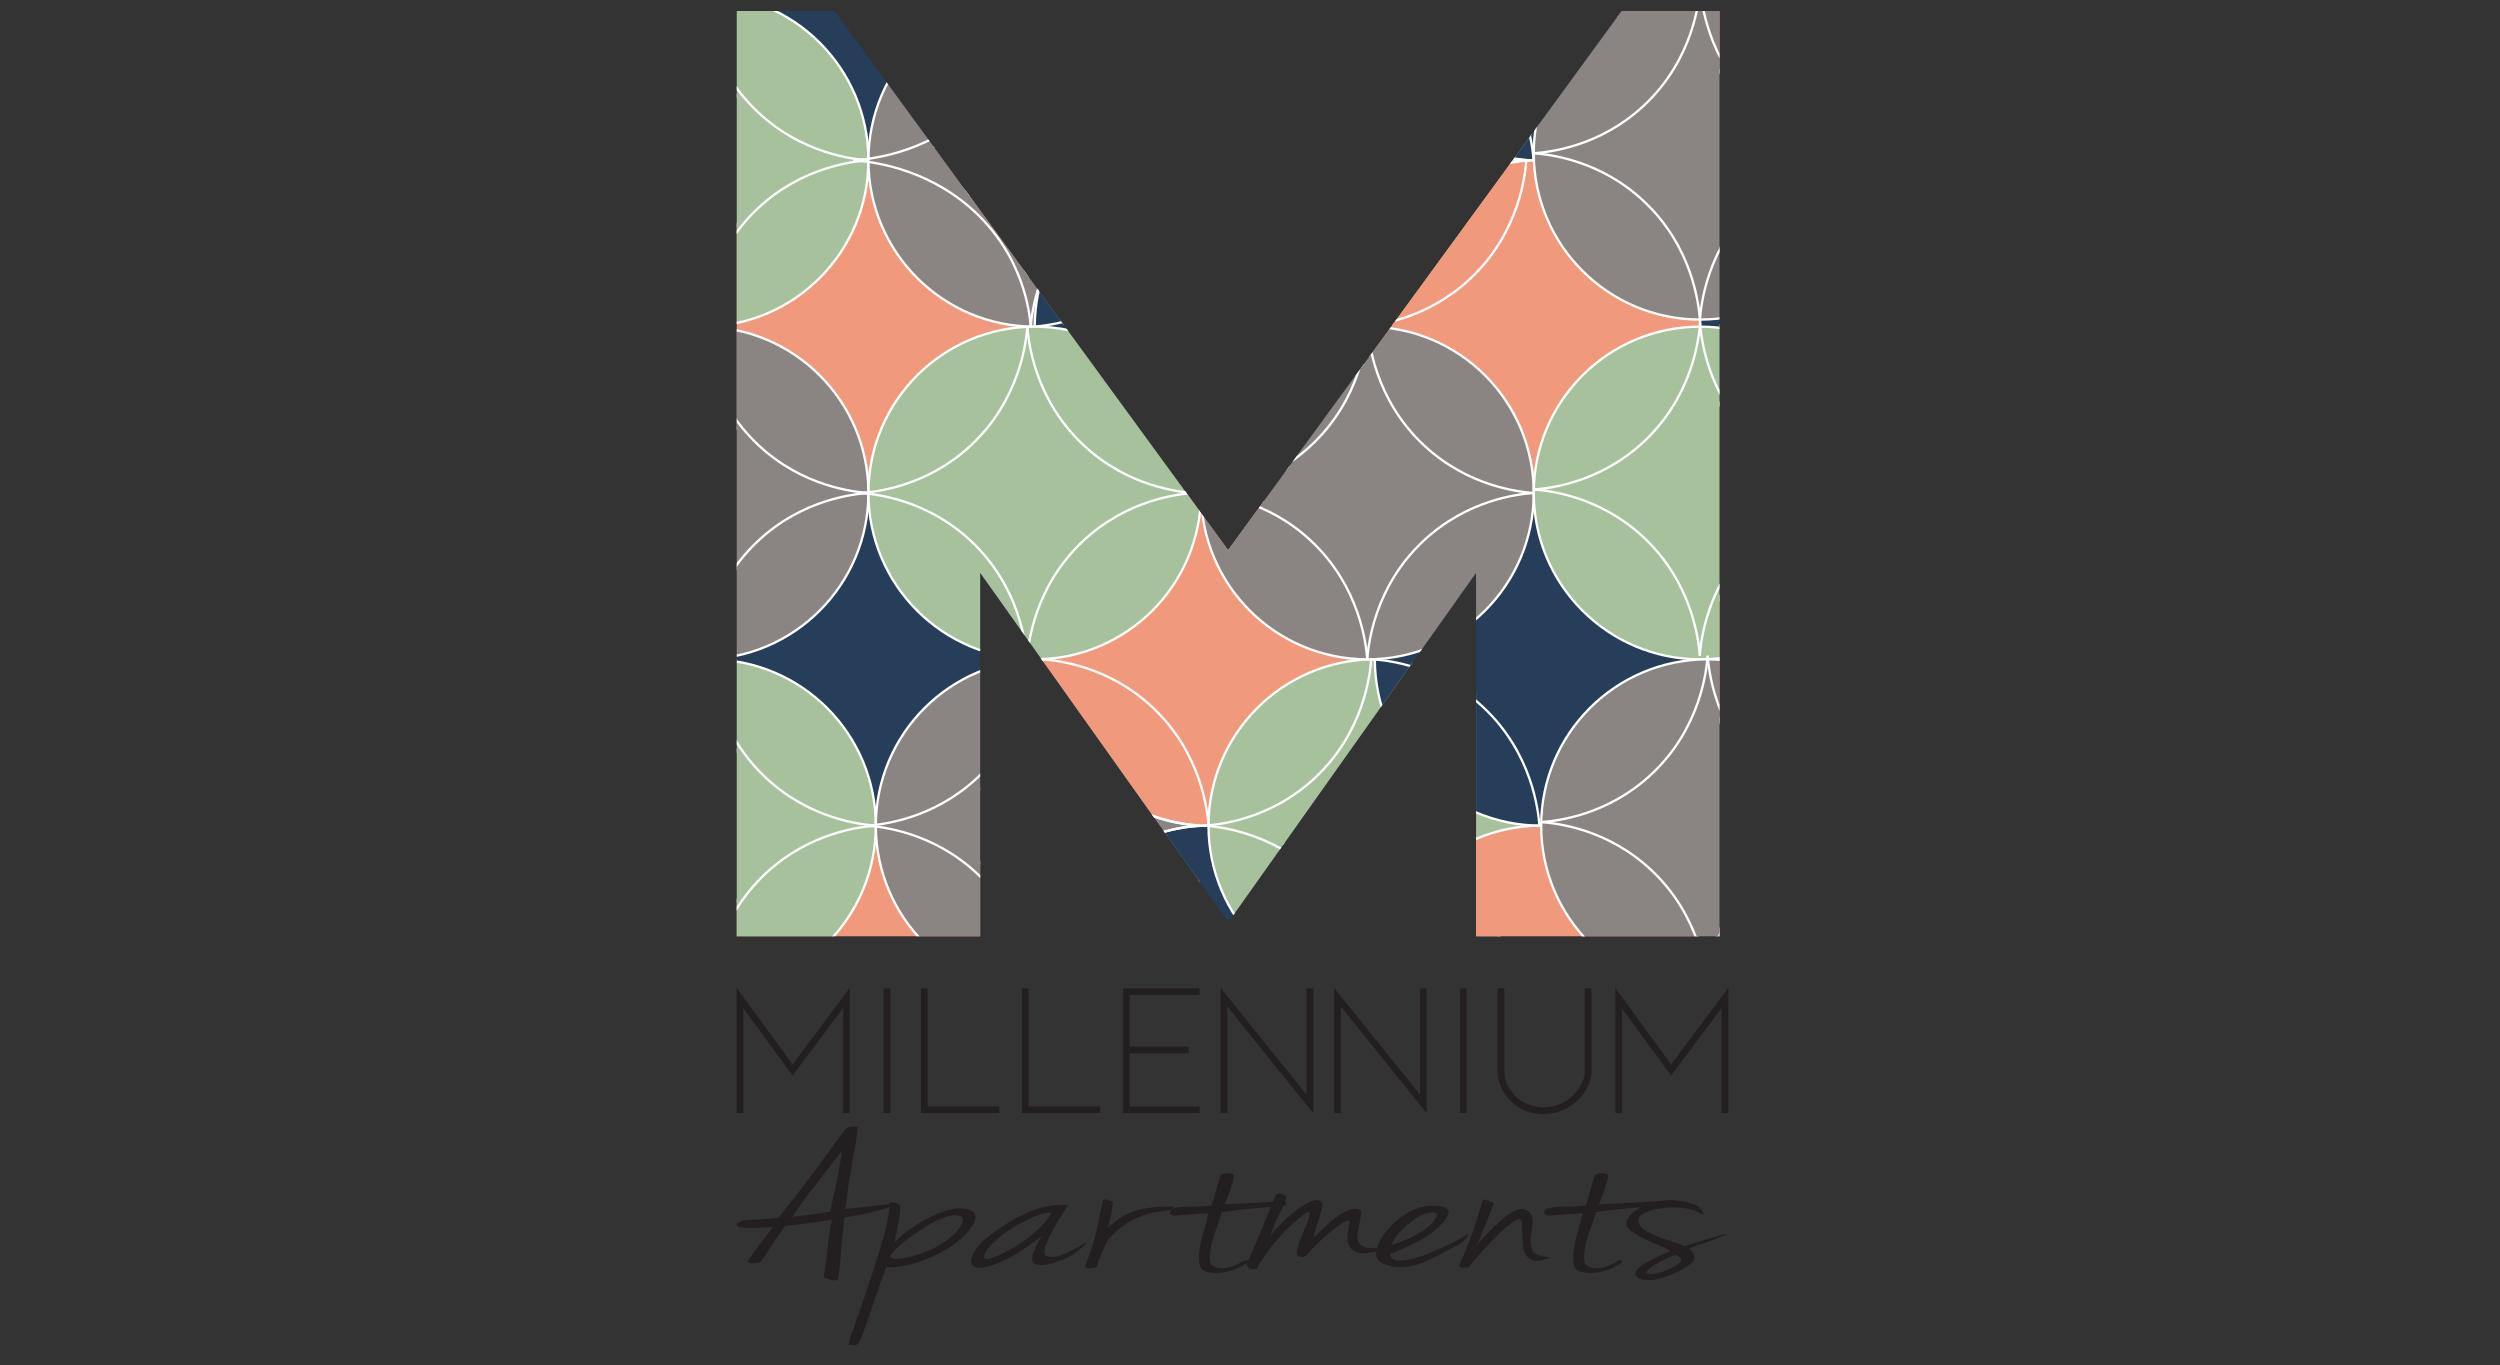 <?xml version="1.0" encoding="UTF-8"?>
<svg id="logos" xmlns="http://www.w3.org/2000/svg" xmlns:xlink="http://www.w3.org/1999/xlink" viewBox="0 0 300 163.8">
  <rect x="0" y="0" width="300" height="163.8" fill="#333333" stroke="none"/>
  <defs>
    <style>
      .cls-1, .cls-2, .cls-3 {
        fill: none;
      }

      .cls-1, .cls-3, .cls-4, .cls-5, .cls-6, .cls-7, .cls-8, .cls-9 {
        stroke-miterlimit: 10;
      }

      .cls-1, .cls-4, .cls-5, .cls-6, .cls-7, .cls-8, .cls-9 {
        stroke: #fff;
      }

      .cls-1, .cls-4, .cls-5, .cls-7, .cls-8 {
        stroke-width: .28px;
      }

      .cls-10 {
        clip-path: url(#clippath);
      }

      .cls-2, .cls-11 {
        stroke-width: 0px;
      }

      .cls-3 {
        stroke: #231f20;
        stroke-width: .02px;
      }

      .cls-12 {
        clip-path: url(#clippath-1);
      }

      .cls-4 {
        fill: #a7c19d;
      }

      .cls-5, .cls-9 {
        fill: #263e5a;
      }

      .cls-6, .cls-7 {
        fill: #f1997c;
      }

      .cls-6, .cls-9 {
        stroke-width: .28px;
      }

      .cls-8 {
        fill: #8a8583;
      }

      .cls-13 {
        isolation: isolate;
      }

      .cls-11 {
        fill: #231f20;
      }
    </style>
    <clipPath id="clippath">
      <polygon class="cls-2" points="-30.5 1.31 -30.5 112.75 -59.82 112.75 -59.82 68.98 -89.54 110.9 -89.75 110.9 -119.54 68.98 -119.54 112.75 -148.86 112.75 -148.86 1.31 -137.08 1.31 -89.68 66.24 -42.28 1.31 -30.5 1.31"/>
    </clipPath>
    <clipPath id="clippath-1">
      <polygon class="cls-2" points="206.34 1.32 206.34 112.35 177.13 112.35 177.13 68.74 147.51 110.51 147.31 110.51 117.62 68.74 117.62 112.35 88.41 112.35 88.41 1.32 100.15 1.32 147.37 66.01 194.6 1.32 206.34 1.32"/>
    </clipPath>
  </defs>
  <g class="cls-10">
    <g>
      <circle class="cls-6" cx="-12.81" cy="-.74" r="20.03"/>
      <circle class="cls-9" cx="-12.81" cy="39.33" r="20.03"/>
      <circle class="cls-6" cx="-11.91" cy="79.39" r="20.03"/>
      <circle class="cls-9" cx="-11.91" cy="119.46" r="20.03"/>
    </g>
  </g>
  <g class="cls-12">
    <g>
      <circle class="cls-5" cx="104.21" cy="-.72" r="19.96"/>
      <circle class="cls-7" cx="104.21" cy="39.2" r="19.96"/>
      <circle class="cls-4" cx="84.25" cy="19.24" r="19.96"/>
      <circle class="cls-8" cx="124.17" cy="19.24" r="19.96"/>
      <circle class="cls-7" cx="144.13" cy="-.72" r="19.96"/>
      <circle class="cls-5" cx="144.13" cy="39.2" r="19.96"/>
      <circle class="cls-4" cx="164.09" cy="19.24" r="19.96"/>
      <circle class="cls-1" cx="204.01" cy="19.24" r="19.96"/>
      <circle class="cls-5" cx="184.05" cy="-.72" r="19.96"/>
      <circle class="cls-7" cx="223.97" cy="-.72" r="19.96"/>
      <circle class="cls-7" cx="184.05" cy="39.2" r="19.96"/>
      <circle class="cls-5" cx="223.97" cy="39.2" r="19.96"/>
      <circle class="cls-5" cx="105.1" cy="79.12" r="19.96"/>
      <circle class="cls-7" cx="105.1" cy="119.04" r="19.96"/>
      <circle class="cls-4" cx="85.14" cy="99.08" r="19.96"/>
      <circle class="cls-8" cx="125.06" cy="99.08" r="19.96"/>
      <circle class="cls-7" cx="145.02" cy="79.12" r="19.96"/>
      <circle class="cls-5" cx="145.02" cy="119.04" r="19.96"/>
      <circle class="cls-4" cx="164.98" cy="99.08" r="19.96"/>
      <circle class="cls-1" cx="204.9" cy="99.08" r="19.96"/>
      <circle class="cls-5" cx="184.94" cy="79.12" r="19.96"/>
      <circle class="cls-7" cx="224.86" cy="79.12" r="19.96"/>
      <circle class="cls-7" cx="184.94" cy="119.04" r="19.96"/>
      <circle class="cls-5" cx="224.86" cy="119.04" r="19.96"/>
      <circle class="cls-8" cx="84.25" cy="59.16" r="19.96"/>
      <circle class="cls-4" cx="124.17" cy="59.16" r="19.96"/>
      <circle class="cls-8" cx="164.09" cy="59.16" r="19.96"/>
      <circle class="cls-4" cx="204.01" cy="59.16" r="19.96"/>
      <circle class="cls-8" cx="204.01" cy="18.39" r="19.96"/>
      <circle class="cls-8" cx="204.9" cy="99.08" r="19.96"/>
      <path class="cls-1" d="M104.21,19.24c-1.8-.13-7.9-.78-13.18-5.71-5.98-5.57-6.66-12.64-6.78-14.25"/>
      <path class="cls-1" d="M104.18,19.24c-1.8.13-7.9.78-13.18,5.71-5.97,5.57-6.66,12.64-6.78,14.25"/>
      <path class="cls-1" d="M104.23,59.16c-1.8-.13-7.9-.78-13.18-5.71-5.98-5.57-6.66-12.64-6.78-14.25"/>
      <path class="cls-1" d="M104.19,59.16c-1.8.13-7.9.78-13.18,5.71-5.98,5.57-6.66,12.64-6.78,14.25"/>
      <path class="cls-1" d="M105.12,99.08c-1.8-.13-7.9-.78-13.18-5.71-5.98-5.57-6.66-12.64-6.78-14.25"/>
      <path class="cls-1" d="M105.09,99.08c-1.8.13-7.9.78-13.18,5.71-5.98,5.57-6.66,12.64-6.78,14.25"/>
      <path class="cls-1" d="M102.43,19.24c1.92-.13,8.43-.78,14.07-5.71,6.38-5.57,7.11-12.64,7.23-14.25"/>
      <path class="cls-1" d="M145.02,19.24c-1.92-.13-8.43-.78-14.07-5.71-6.38-5.57-7.11-12.64-7.23-14.25"/>
      <path class="cls-1" d="M102.39,19.24c1.92.13,8.43.78,14.07,5.71,6.38,5.57,7.11,12.64,7.23,14.25"/>
      <path class="cls-1" d="M144.99,19.24c-1.92.13-8.43.78-14.07,5.71-6.38,5.57-7.11,12.64-7.23,14.25"/>
      <path class="cls-1" d="M103.32,59.16c1.8-.13,7.9-.78,13.18-5.71,5.98-5.57,6.66-12.64,6.78-14.25"/>
      <path class="cls-1" d="M143.24,59.16c-1.8-.13-7.9-.78-13.18-5.71-5.98-5.57-6.66-12.64-6.78-14.25"/>
      <path class="cls-1" d="M103.28,59.16c1.8.13,7.9.78,13.18,5.71,5.98,5.57,6.66,12.64,6.78,14.25"/>
      <path class="cls-1" d="M143.2,59.16c-1.8.13-7.9.78-13.18,5.71-5.98,5.57-6.66,12.64-6.78,14.25"/>
      <path class="cls-1" d="M104.06,99.08c1.8-.13,7.9-.78,13.18-5.71,5.98-5.57,6.66-12.64,6.78-14.25"/>
      <path class="cls-1" d="M143.98,99.08c-1.8-.13-7.9-.78-13.18-5.71-5.98-5.57-6.66-12.64-6.78-14.25"/>
      <path class="cls-1" d="M104.03,99.08c1.8.13,7.9.78,13.18,5.71,5.98,5.57,6.66,12.64,6.78,14.25"/>
      <path class="cls-1" d="M143.95,99.08c-1.8.13-7.9.78-13.18,5.71-5.98,5.57-6.66,12.64-6.78,14.25"/>
      <path class="cls-1" d="M104.95,139c1.8-.13,7.9-.78,13.18-5.71,5.98-5.57,6.66-12.64,6.78-14.25"/>
      <path class="cls-1" d="M144.87,139c-1.8-.13-7.9-.78-13.18-5.71-5.98-5.57-6.66-12.64-6.78-14.25"/>
      <path class="cls-1" d="M104.92,139c1.8.13,7.9.78,13.18,5.71,5.98,5.57,6.66,12.64,6.78,14.25"/>
      <path class="cls-1" d="M144.84,139c-1.8.13-7.9.78-13.18,5.71-5.98,5.57-6.66,12.64-6.78,14.25"/>
      <path class="cls-1" d="M143.7,19.24c1.8-.13,7.9-.78,13.18-5.71,5.98-5.57,6.66-12.64,6.78-14.25"/>
      <path class="cls-1" d="M183.62,19.24c-1.8-.13-7.9-.78-13.18-5.71-5.98-5.57-6.66-12.64-6.78-14.25"/>
      <path class="cls-1" d="M143.67,19.24c1.8.13,7.9.78,13.18,5.71,5.98,5.57,6.66,12.64,6.78,14.25"/>
      <path class="cls-1" d="M183.59,19.24c-1.8.13-7.9.78-13.18,5.71-5.98,5.57-6.66,12.64-6.78,14.25"/>
      <path class="cls-1" d="M144.15,59.16c1.8-.13,7.9-.78,13.18-5.71,5.98-5.57,6.66-12.64,6.78-14.25"/>
      <path class="cls-1" d="M184.07,59.16c-1.8-.13-7.9-.78-13.18-5.71-5.98-5.57-6.66-12.64-6.78-14.25"/>
      <path class="cls-1" d="M144.11,59.16c1.8.13,7.9.78,13.18,5.71,5.98,5.57,6.66,12.64,6.78,14.25"/>
      <path class="cls-1" d="M184.03,59.16c-1.8.13-7.9.78-13.18,5.71-5.98,5.57-6.66,12.64-6.78,14.25"/>
      <path class="cls-1" d="M184.07,18.39c1.8-.13,7.9-.78,13.18-5.71,5.98-5.57,6.66-12.64,6.78-14.25"/>
      <path class="cls-1" d="M223.98,18.39c-1.8-.13-7.9-.78-13.18-5.71-5.98-5.57-6.66-12.64-6.78-14.25"/>
      <path class="cls-1" d="M184.03,18.39c1.8.13,7.9.78,13.18,5.71,5.98,5.57,6.66,12.64,6.78,14.25"/>
      <path class="cls-1" d="M223.95,18.39c-1.8.13-7.9.78-13.18,5.71-5.98,5.57-6.66,12.64-6.78,14.25"/>
      <path class="cls-1" d="M184.05,58.74c1.8-.13,7.9-.78,13.18-5.71,5.98-5.57,6.66-12.64,6.78-14.25"/>
      <path class="cls-1" d="M223.97,58.74c-1.8-.13-7.9-.78-13.18-5.71-5.98-5.57-6.66-12.64-6.78-14.25"/>
      <path class="cls-1" d="M184.02,58.74c1.8.13,7.9.78,13.18,5.71,5.98,5.57,6.66,12.64,6.78,14.25"/>
      <path class="cls-1" d="M223.93,58.74c-1.8.13-7.9.78-13.18,5.71-5.98,5.57-6.66,12.64-6.78,14.25"/>
      <path class="cls-1" d="M123.99,39.2c1.8-.13,7.9-.78,13.18-5.71,5.98-5.57,6.66-12.64,6.78-14.25"/>
      <path class="cls-1" d="M125.07,79.12c1.8.13,7.9.78,13.18,5.71,5.98,5.57,6.66,12.64,6.78,14.25"/>
      <path class="cls-1" d="M144.59,99.08c1.8-.13,7.9-.78,13.18-5.71,5.98-5.57,6.66-12.64,6.78-14.25"/>
      <path class="cls-1" d="M144.56,99.08c1.8.13,7.9.78,13.18,5.71,5.98,5.57,6.66,12.64,6.78,14.25"/>
      <path class="cls-1" d="M164.77,79.12c1.8.13,7.9.78,13.18,5.71,5.98,5.57,6.66,12.64,6.78,14.25"/>
      <path class="cls-1" d="M184.96,98.65c1.8-.13,7.9-.78,13.18-5.71,5.98-5.57,6.66-12.64,6.78-14.25"/>
      <path class="cls-1" d="M224.88,98.65c-1.8-.13-7.9-.78-13.18-5.71-5.98-5.57-6.66-12.64-6.78-14.25"/>
      <path class="cls-1" d="M184.92,98.65c1.8.13,7.9.78,13.18,5.71,5.98,5.57,6.66,12.64,6.78,14.25"/>
      <path class="cls-1" d="M224.84,98.65c-1.8.13-7.9.78-13.18,5.71-5.98,5.57-6.66,12.64-6.78,14.25"/>
      <path class="cls-1" d="M163.2,39.2c1.8-.13,7.9-.78,13.18-5.71,5.98-5.57,6.66-12.64,6.78-14.25"/>
      <path class="cls-1" d="M123.99-.72c1.8.13,7.9.78,13.18,5.71,5.98,5.57,6.66,12.64,6.78,14.25"/>
      <path class="cls-1" d="M164.07-.72c1.8.13,7.9.78,13.18,5.71,5.98,5.57,6.66,12.64,6.78,14.25"/>
    </g>
  </g>
  <g class="cls-13">
    <g class="cls-13">
      <path class="cls-11" d="M101.97,133.56h-.79v-12.64l-6.07,8.14-5.91-8.08v12.58h-.79v-14.98l6.7,9.17,6.86-9.19v15Z"/>
      <path class="cls-11" d="M106.84,133.56h-.79v-14.94h.79v14.94Z"/>
    </g>
    <g class="cls-13">
      <path class="cls-3" d="M101.97,133.56h-.79v-12.64l-6.07,8.14-5.91-8.08v12.58h-.79v-14.98l6.7,9.17,6.86-9.19v15Z"/>
      <path class="cls-3" d="M106.84,133.56h-.79v-14.94h.79v14.94Z"/>
    </g>
    <g class="cls-13">
      <path class="cls-11" d="M119.9,133.56h-9.38v-14.94h.79v14.16h8.59v.78Z"/>
    </g>
    <g class="cls-13">
      <path class="cls-3" d="M119.9,133.56h-9.38v-14.94h.79v14.16h8.59v.78Z"/>
    </g>
    <g class="cls-13">
      <path class="cls-11" d="M132.02,133.56h-9.38v-14.94h.79v14.16h8.59v.78Z"/>
      <path class="cls-11" d="M143.94,133.56h-9.17v-14.94h9.17v.78h-8.38v6.21h7.06v.78h-7.06v6.4h8.38v.78Z"/>
      <path class="cls-11" d="M157.58,133.56l-10.31-12.8v12.8h-.79v-14.98l10.31,12.8v-12.76h.79v14.94Z"/>
      <path class="cls-11" d="M171.2,133.56l-10.31-12.8v12.8h-.79v-14.98l10.31,12.8v-12.76h.79v14.94Z"/>
    </g>
    <g class="cls-13">
      <path class="cls-3" d="M132.02,133.56h-9.38v-14.94h.79v14.16h8.59v.78Z"/>
      <path class="cls-3" d="M143.94,133.56h-9.17v-14.94h9.17v.78h-8.38v6.21h7.06v.78h-7.06v6.4h8.38v.78Z"/>
      <path class="cls-3" d="M157.58,133.56l-10.31-12.8v12.8h-.79v-14.98l10.31,12.8v-12.76h.79v14.94Z"/>
      <path class="cls-3" d="M171.2,133.56l-10.31-12.8v12.8h-.79v-14.98l10.31,12.8v-12.76h.79v14.94Z"/>
    </g>
    <g class="cls-13">
      <path class="cls-11" d="M176,133.56h-.79v-14.94h.79v14.94Z"/>
    </g>
    <g class="cls-13">
      <path class="cls-3" d="M176,133.56h-.79v-14.94h.79v14.94Z"/>
    </g>
    <g class="cls-13">
      <path class="cls-11" d="M185.34,133.69c-1.64,0-3-.54-4.09-1.62-1.03-1.05-1.54-2.25-1.54-3.59v-9.87h.79v9.87c0,1.13.43,2.14,1.3,3.03.97.93,2.15,1.39,3.53,1.39,1.39-.05,2.59-.58,3.62-1.62.82-.87,1.23-1.8,1.23-2.77v-9.9h.79v9.87c0,1.19-.49,2.31-1.46,3.36-1.18,1.18-2.57,1.8-4.17,1.85Z"/>
      <path class="cls-11" d="M207.4,133.56h-.79v-12.64l-6.07,8.14-5.91-8.08v12.58h-.79v-14.98l6.7,9.17,6.86-9.19v15Z"/>
    </g>
    <g class="cls-13">
      <path class="cls-3" d="M185.34,133.69c-1.64,0-3-.54-4.09-1.62-1.03-1.05-1.54-2.25-1.54-3.59v-9.87h.79v9.87c0,1.13.43,2.14,1.3,3.03.97.93,2.15,1.39,3.53,1.39,1.39-.05,2.59-.58,3.62-1.62.82-.87,1.23-1.8,1.23-2.77v-9.9h.79v9.87c0,1.19-.49,2.31-1.46,3.36-1.18,1.18-2.57,1.8-4.17,1.85Z"/>
      <path class="cls-3" d="M207.4,133.56h-.79v-12.64l-6.07,8.14-5.91-8.08v12.58h-.79v-14.98l6.7,9.17,6.86-9.19v15Z"/>
    </g>
  </g>
  <g class="cls-13">
    <g class="cls-13">
      <path class="cls-11" d="M92.73,147.27c-.38,0-.8.01-1.28.04-.48.03-.93.04-1.36.04s-.8-.02-1.12-.06c-.32-.04-.49-.13-.52-.27-.13-.08-.09-.18.11-.29.2-.11.38-.21.55-.29.52-.03.97-.06,1.35-.08.38-.02.74-.04,1.07-.06.33-.03.65-.05.95-.08.3-.03.62-.05.96-.09.75-.95,1.46-1.86,2.13-2.73.67-.87,1.32-1.72,1.95-2.57.63-.85,1.26-1.71,1.89-2.57.63-.87,1.29-1.78,1.99-2.73.32-.22.56-.34.73-.34.16,0,.43,0,.8.01-.04.54-.09,1-.15,1.38-.06.37-.12.75-.2,1.13-.07.38-.15.81-.23,1.27-.08.47-.17,1.06-.27,1.77-.16.73-.28,1.45-.35,2.15-.07.71-.18,1.43-.32,2.18.72-.07,1.42-.14,2.09-.22.67-.08,1.26-.14,1.78-.2.52-.06.93-.11,1.26-.14.32-.03.48-.04.47-.03.02.15-.16.3-.55.45-.39.14-.88.29-1.46.43s-1.21.28-1.88.41c-.66.13-1.25.24-1.77.34-.07.32-.12.73-.16,1.21-.05.48-.09,1-.15,1.54-.05.54-.1,1.09-.14,1.64-.04.55-.09,1.05-.13,1.5-.05.45-.1.82-.15,1.12-.06.3-.12.46-.18.5-.47.03-.78,0-.95-.09-.17-.09-.38-.17-.65-.24.2-1.12.35-2.26.46-3.43.11-1.16.28-2.32.52-3.48-.65.09-1.47.2-2.47.34-1,.14-2.03.27-3.09.37-.3.37-.6.79-.9,1.25s-.6.9-.88,1.31c-.29.42-.54.79-.75,1.12-.22.33-.38.55-.5.65-.17.09-.42.14-.76.17-.34.03-.6-.03-.76-.17.04-.1.18-.34.44-.7.26-.36.54-.77.87-1.21.32-.44.65-.87.98-1.29.33-.42.59-.74.78-.98ZM95.11,146.02c.42-.05.88-.11,1.39-.17s.97-.12,1.41-.19c.44-.07.82-.12,1.14-.17.32-.04.51-.07.57-.09.08-.37.15-.68.2-.93.05-.25.11-.5.17-.78.06-.27.13-.59.21-.96.08-.37.18-.86.31-1.49.18-1.07.32-1.87.42-2.4.1-.53.08-.7-.07-.51-.71.92-1.33,1.71-1.86,2.38-.53.67-1.01,1.29-1.45,1.86-.44.57-.85,1.13-1.24,1.67-.39.54-.79,1.13-1.21,1.76Z"/>
      <path class="cls-11" d="M116.19,145.13c.09.03.21.08.33.13.13.05.24.13.34.23.1.1.16.23.2.39.03.16,0,.37-.09.62-.38.88-1.02,1.68-1.93,2.4-.9.71-1.9,1.32-2.97,1.81-1.08.49-2.14.86-3.19,1.1-1.05.24-1.9.32-2.54.25-.61,1.65-1.09,3.02-1.46,4.13-.37,1.1-.67,2.01-.92,2.71-.25.71-.44,1.24-.59,1.59-.14.36-.28.6-.39.74-.12.14-.26.2-.43.19-.17,0-.38-.03-.64-.06-.07.05-.1,0-.07-.13.02-.12.08-.33.17-.64.1-.31.27-.78.51-1.43.02-.05.12-.34.3-.88.18-.54.42-1.21.7-2.01.28-.81.58-1.69.9-2.66.32-.97.62-1.91.9-2.83.28-.92.54-1.77.76-2.55.22-.78.36-1.39.41-1.81.01-.03.03-.12.05-.26.02-.14.05-.31.09-.51s.06-.42.08-.66c.02-.24.03-.47.03-.69.46-.02.76.01.89.09.13.08.26.17.38.27.04.32,0,.84-.11,1.56-.12.71-.31,1.68-.57,2.91.12-.17.34-.41.68-.71.34-.31.76-.63,1.26-.98.5-.35,1.06-.69,1.66-1.03.61-.34,1.22-.63,1.84-.87.62-.24,1.22-.4,1.81-.5.58-.09,1.11-.06,1.59.09ZM109.02,150.86c1.35-.32,2.47-.74,3.37-1.25.9-.51,1.6-1.02,2.1-1.52.51-.5.83-.95.97-1.34.14-.39.11-.64-.09-.74-.45-.22-.95-.25-1.5-.08-.54.17-1.09.37-1.63.61-.29.14-.71.38-1.27.73-.56.35-1.13.74-1.71,1.16-.58.43-1.11.85-1.58,1.29-.47.43-.76.81-.88,1.13.08.09.21.14.42.18.15.03.37.04.65.03.29-.02.67-.08,1.14-.2Z"/>
    </g>
    <g class="cls-13">
      <path class="cls-11" d="M128.17,144.62c-.06.1-.2.32-.41.64-.21.32-.45.7-.72,1.13-.27.43-.53.89-.78,1.36-.26.48-.47.93-.64,1.35-.17.42-.26.79-.28,1.08-.02.3.07.48.26.55.55.19,1.2.12,1.96-.19.76-.31,1.68-.79,2.78-1.44.08,0,.06.07-.06.2-.12.14-.28.28-.48.45-.21.16-.41.32-.62.48-.21.16-.36.27-.46.32-.28.17-.65.36-1.13.57-.48.21-.97.38-1.47.51-.5.13-.96.18-1.37.17-.41-.02-.69-.17-.85-.46-.06-.2-.05-.45.04-.75.08-.3.19-.6.33-.9.14-.31.28-.59.43-.84.15-.26.26-.44.33-.56-.81.66-1.68,1.29-2.62,1.89-.94.6-1.82,1.06-2.64,1.4-.82.34-1.53.52-2.13.55-.6.03-.97-.19-1.13-.65-.02-.44.16-.94.55-1.49.39-.55.85-1.05,1.39-1.49.79-.61,1.58-1.17,2.39-1.68.8-.51,1.62-.94,2.44-1.3.83-.36,1.65-.62,2.47-.78.82-.16,1.63-.2,2.43-.11ZM118.25,151.09c.25.03.73-.09,1.43-.38.69-.29,1.46-.69,2.29-1.21.83-.52,1.64-1.12,2.41-1.81.77-.69,1.38-1.41,1.83-2.18h-.46c-.2,0-.45.05-.76.15-1.17.42-2.23.92-3.16,1.49-.93.57-1.7,1.12-2.3,1.66-.6.54-1.02,1.02-1.25,1.44-.24.43-.25.71-.03.84Z"/>
    </g>
    <g class="cls-13">
      <path class="cls-11" d="M132.35,144.06c.03-.15.17-.19.42-.11.25.08.51.16.77.24-.04.39-.07.7-.1.93-.03.23-.07.45-.12.65-.05.2-.1.42-.16.66-.06.24-.14.55-.23.94.38-.39.81-.75,1.28-1.08.47-.33,1.02-.62,1.66-.85.64-.24,1.36-.41,2.16-.52.8-.11,1.73-.15,2.79-.11-.05.14-.17.25-.35.34-.18.09-.55.17-1.1.22-.81.09-1.54.25-2.21.5-.67.25-1.27.53-1.8.85-.53.32-.99.67-1.38,1.03-.39.37-.72.7-.99,1.01-.08.15-.2.37-.34.65-.14.28-.28.58-.41.89-.13.31-.26.62-.38.92-.12.3-.19.53-.2.7,0,.09-.09.15-.25.19-.16.04-.34.07-.53.09-.19.02-.36,0-.51-.03-.15-.03-.21-.09-.18-.18.7-1.75,1.18-3.26,1.44-4.52.27-1.27.5-2.4.71-3.4Z"/>
    </g>
    <g class="cls-13">
      <path class="cls-11" d="M146.95,144.52c1.17-.05,2.32-.11,3.45-.17,1.13-.06,2.31-.12,3.54-.19.26.02.4.11.42.27.02.16-.12.26-.43.29-1.02.07-2.19.16-3.51.28-1.33.12-2.6.27-3.82.46-.14.53-.31,1.07-.52,1.62-.2.55-.38,1.1-.54,1.63-.16.54-.27,1.05-.33,1.56-.06.5-.04.96.07,1.39.27.29.58.46.94.51.36.05.71.04,1.08-.04.36-.08.71-.2,1.05-.36.34-.16.65-.32.92-.47.23-.12.38-.12.46,0,.08.12-.1.3-.54.54-.2.12-.45.25-.74.38-.29.14-.62.25-.99.34-.37.09-.77.15-1.19.18-.42.03-.86,0-1.31-.09-.58-.1-.92-.42-1.02-.94s-.09-1.14.02-1.85.28-1.44.51-2.21c.23-.76.41-1.45.56-2.06-1.2.07-2.09.13-2.65.18-.57.05-.97.09-1.22.1-.25.02-.4,0-.47-.03-.07-.03-.19-.11-.36-.23.06-.08.09-.17.11-.24.01-.08.04-.14.07-.19.03-.05.1-.1.22-.15.11-.05.31-.09.59-.13.43-.07,1.02-.11,1.79-.11.77,0,1.52-.05,2.27-.11.17-.54.3-.97.39-1.27.09-.31.16-.57.22-.8.06-.23.12-.45.19-.68.07-.22.17-.51.3-.87.03-.08.13-.15.29-.19.16-.04.34-.07.53-.08.19,0,.36,0,.5.05.14.04.23.11.25.19.02.15,0,.38-.09.68-.08.3-.18.61-.29.94-.11.33-.23.67-.35,1.01-.13.34-.25.63-.36.87Z"/>
    </g>
    <g class="cls-13">
      <path class="cls-11" d="M153.06,143.52c.06-.15.16-.24.3-.27.14-.03.28-.02.42.01.13.03.26.09.38.17.12.08.2.13.24.17-.11.44-.36,1.04-.75,1.81-.39.76-.79,1.72-1.21,2.85.21-.27.49-.59.84-.97.35-.37.74-.75,1.16-1.13.42-.38.86-.74,1.32-1.07.46-.33.88-.59,1.27-.79.39-.2.74-.29,1.03-.29s.51.14.64.43c.02.09,0,.26-.05.52-.06.26-.15.58-.27.96-.12.37-.26.79-.4,1.25-.14.46-.27.93-.4,1.4.38-.37.8-.79,1.28-1.24.47-.45.95-.86,1.43-1.22.48-.37.96-.65,1.44-.85.48-.2.92-.25,1.33-.13.2.05.28.21.27.47-.02.26-.06.57-.14.93-.08.36-.16.74-.24,1.13-.08.4-.09.76-.02,1.08.07.32.24.58.52.78.28.2.72.27,1.32.22.32,0,.55,0,.7.01.14,0,.25.02.31.04.06.02.08.04.05.08-.03.03-.05.09-.08.15-1.11.32-1.96.43-2.55.32-.59-.11-1-.35-1.22-.71-.23-.37-.32-.81-.27-1.33.04-.52.13-1.03.27-1.54.03-.22-.05-.31-.24-.28-.19.03-.45.16-.78.38-.34.22-.71.5-1.13.83-.42.33-.83.68-1.23,1.06-.41.37-.77.74-1.1,1.08-.33.35-.59.63-.78.85-.19.15-.42.2-.69.13-.27-.07-.41-.2-.42-.38,0-.27.06-.61.19-1.01.13-.4.28-.8.45-1.21.16-.41.33-.8.5-1.18.17-.38.29-.71.36-.98.07-.27.09-.46.05-.56-.04-.1-.2-.08-.47.08-.62.44-1.22.94-1.82,1.5-.59.56-1.15,1.14-1.67,1.75-.52.6-.99,1.21-1.41,1.81-.42.6-.75,1.15-.99,1.64-.48.07-.79.03-.92-.11-.13-.14-.24-.29-.32-.45.13-.22.34-.65.61-1.29.27-.64.58-1.36.92-2.18.34-.82.69-1.65,1.04-2.5.35-.85.66-1.59.92-2.22Z"/>
    </g>
    <g class="cls-13">
      <path class="cls-11" d="M170.37,144.9c.09-.02.33-.06.73-.14.4-.08.72-.09.94-.04.78-.02,1.33.11,1.64.38.31.27.15.8-.48,1.58-.83.87-1.77,1.59-2.82,2.17-1.06.58-2.26,1.13-3.6,1.66.1.44.42.69.93.74.52.05,1.1,0,1.75-.17.65-.16,1.3-.38,1.96-.65.66-.27,1.2-.51,1.63-.71.67-.31,1.22-.56,1.63-.78.41-.21.86-.47,1.35-.78.09-.03.14-.03.14.01,0,.04-.03.11-.09.19-.06.09-.14.2-.25.36-.12.12-.24.23-.36.32-.11.09-.27.2-.45.31-.19.11-.43.24-.73.39s-.67.36-1.11.61c-.49.24-.96.47-1.42.7-.46.23-.93.43-1.4.6-.48.17-.98.29-1.5.36-.52.07-1.09.07-1.71,0-.49-.12-.87-.25-1.14-.38-.27-.14-.47-.28-.59-.42-.12-.14-.2-.28-.24-.39-.04-.12-.05-.22-.05-.31,0-.34.11-.8.35-1.38.24-.58.78-1.33,1.63-2.24.52-.48,1.05-.88,1.57-1.21.52-.33,1.09-.59,1.69-.78ZM166.94,149.41c.39-.12.86-.28,1.41-.5.55-.21,1.08-.46,1.6-.74.52-.28.99-.59,1.43-.93.43-.34.73-.7.9-1.07.17-.26.23-.43.16-.54-.03-.05-.08-.08-.13-.08-.4-.14-.88-.09-1.41.13-.54.22-1.07.54-1.59.94-.53.41-1.01.86-1.45,1.36-.44.5-.74.97-.9,1.41Z"/>
    </g>
    <g class="cls-13">
      <path class="cls-11" d="M179.28,144.34c-.18.48-.36.95-.55,1.43-.19.48-.37.93-.55,1.38-.18.44-.34.86-.5,1.25-.16.39-.31.74-.44,1.04.03-.07.15-.23.36-.5.22-.26.5-.56.84-.9.34-.34.71-.7,1.1-1.08.39-.38.79-.72,1.2-1.02.4-.3.79-.53,1.16-.7.37-.17.68-.22.92-.15.53.17.85.42.97.74.12.32.16.69.11,1.11-.05.42-.11.88-.19,1.39-.08.51-.04,1.05.13,1.61.07.26.23.44.5.56.26.12.53.2.79.25.26.05.48.08.65.09.17,0,.22.04.15.09-.79.32-1.4.43-1.85.33-.44-.1-.77-.33-.98-.68-.21-.35-.33-.76-.36-1.25-.04-.48-.06-.95-.07-1.4,0-.45-.02-.83-.04-1.15-.02-.31-.11-.47-.27-.47-.25.02-.56.16-.94.43-.38.27-.79.61-1.24,1.02-.44.41-.89.85-1.34,1.34-.45.48-.86.94-1.24,1.36-.38.43-.7.79-.95,1.1s-.4.49-.45.56c-.4,0-.65,0-.75.03-.1.02-.22-.07-.37-.25.68-1.5,1.25-2.91,1.7-4.24s.82-2.49,1.1-3.48c.06-.15.14-.23.27-.23s.24.03.36.1c.12.07.25.14.39.2.14.07.26.1.36.1Z"/>
    </g>
    <g class="cls-13">
      <path class="cls-11" d="M191.86,144.52c1.17-.05,2.32-.11,3.45-.17,1.13-.06,2.31-.12,3.54-.19.26.02.4.11.42.27.02.16-.12.26-.43.29-1.02.07-2.19.16-3.51.28-1.33.12-2.6.27-3.82.46-.14.53-.31,1.07-.52,1.62-.2.55-.38,1.1-.54,1.63-.16.54-.27,1.05-.33,1.56-.06.5-.04.96.07,1.39.27.29.58.46.94.51.36.05.71.04,1.08-.04.36-.08.71-.2,1.05-.36.34-.16.65-.32.92-.47.23-.12.38-.12.46,0,.08.12-.1.3-.54.54-.2.12-.45.25-.74.38-.29.14-.62.25-.99.34-.37.09-.77.15-1.19.18-.42.03-.86,0-1.31-.09-.58-.1-.92-.42-1.02-.94s-.09-1.14.02-1.85.28-1.44.51-2.21c.23-.76.41-1.45.56-2.06-1.2.07-2.09.13-2.65.18-.57.05-.97.09-1.22.1-.25.02-.4,0-.47-.03-.07-.03-.19-.11-.36-.23.06-.08.09-.17.11-.24.01-.08.04-.14.07-.19.03-.05.1-.1.22-.15.11-.05.31-.09.59-.13.43-.07,1.02-.11,1.79-.11.77,0,1.52-.05,2.27-.11.17-.54.3-.97.39-1.27.09-.31.16-.57.22-.8.06-.23.12-.45.19-.68.07-.22.17-.51.3-.87.03-.08.13-.15.29-.19.16-.04.34-.07.53-.08.19,0,.36,0,.5.05.14.04.23.11.25.19.02.15,0,.38-.09.68-.08.3-.18.61-.29.94-.11.33-.23.67-.35,1.01-.13.34-.25.63-.36.87Z"/>
      <path class="cls-11" d="M201.29,144.08c.64.07,1.16.16,1.56.28.4.12.7.25.9.4.2.14.35.29.44.45.09.15.18.3.26.43-.05.07-.18.06-.37-.03-.2-.08-.39-.17-.57-.26-.5-.24-1.16-.38-1.97-.43-.81-.05-1.59-.02-2.34.09-.75.11-1.39.3-1.92.57-.53.27-.76.6-.69.99.07.39.33.73.77,1.02.44.29.96.55,1.54.78.58.23,1.18.44,1.78.62.6.19,1.08.37,1.44.56.6-.19,1.12-.34,1.54-.47.42-.13.8-.25,1.13-.36.33-.11.67-.21,1.02-.31.34-.09.74-.2,1.18-.32.06-.02.11-.03.15-.03s.03.02-.02.06c-.06.04-.19.11-.4.2-.21.09-.53.23-.97.4-.22.08-.62.23-1.2.43-.58.2-1.21.42-1.89.66.25.19.43.38.55.59.09.19.13.39.12.6-.01.21-.15.43-.42.65-.74.54-1.49.97-2.27,1.27-.78.31-1.48.52-2.08.64-.41.08-.82.09-1.25.03-.43-.07-.74-.2-.93-.41-.19-.27-.17-.55.08-.83.25-.28.6-.55,1.04-.82.44-.26.94-.51,1.48-.75.54-.24,1.02-.45,1.44-.64-.18-.17-.57-.38-1.17-.62-.61-.25-1.22-.52-1.85-.82-.63-.3-1.17-.62-1.63-.96-.46-.34-.66-.68-.59-1.02.03-.37.24-.73.62-1.08.38-.35.87-.65,1.46-.92.59-.26,1.24-.46,1.94-.59.7-.13,1.4-.16,2.1-.09ZM197.71,152.83c.26.08.6.08,1,0,.41-.09.81-.21,1.2-.37.39-.16.75-.34,1.08-.53.33-.2.56-.37.69-.52.13-.14.11-.28-.06-.45-.17-.16-.35-.29-.56-.39-.35.14-.74.31-1.2.52-.45.21-.86.43-1.22.65-.36.22-.65.43-.86.64s-.24.36-.09.46Z"/>
    </g>
  </g>
</svg>